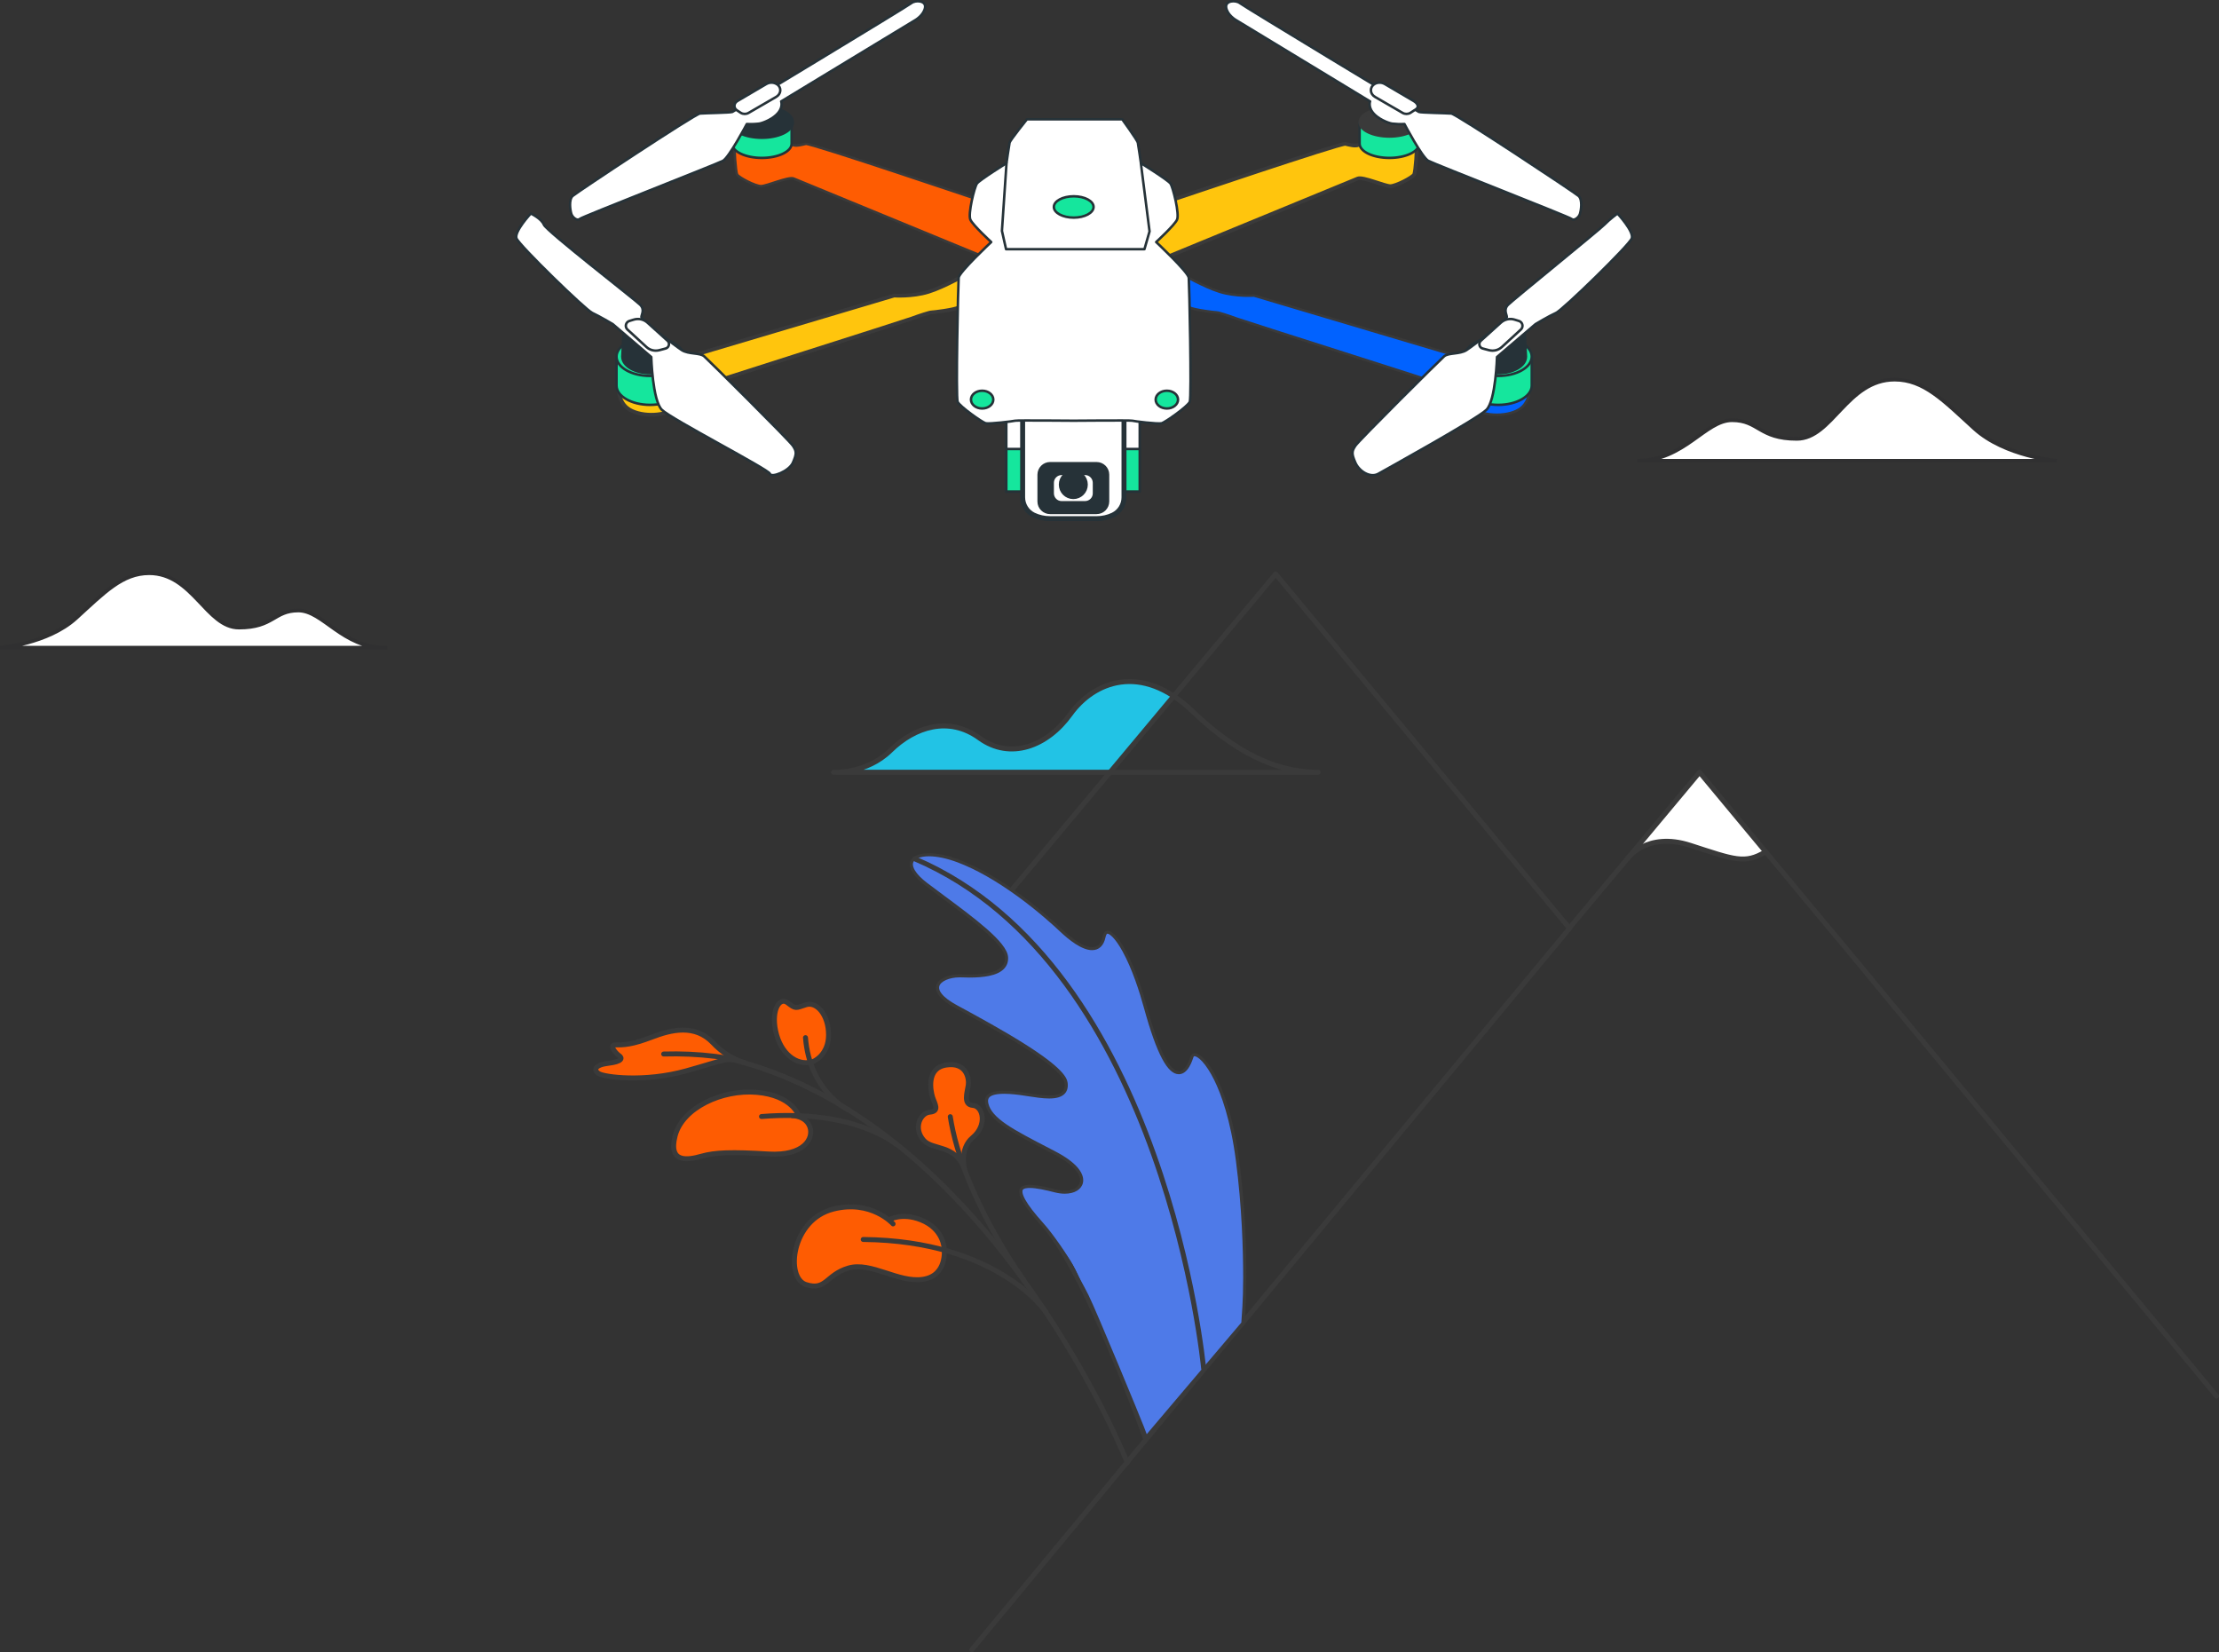<?xml version="1.0" encoding="UTF-8"?>
<svg id="Calque_2" data-name="Calque 2" xmlns="http://www.w3.org/2000/svg" viewBox="0 0 447.06 332.83">
  <rect x="0" y="0" width="447.06" height="332.83" fill="#333333" stroke="none"/>
  <defs>
    <style>
      .cls-1, .cls-2, .cls-3, .cls-4, .cls-5 {
        stroke-width: .5px;
      }

      .cls-1, .cls-2, .cls-6, .cls-7, .cls-8, .cls-9, .cls-10 {
        stroke-linejoin: round;
      }

      .cls-1, .cls-2, .cls-7, .cls-11, .cls-8, .cls-9, .cls-10 {
        stroke-linecap: round;
      }

      .cls-1, .cls-2, .cls-7, .cls-8 {
        stroke: #263238;
      }

      .cls-1, .cls-7, .cls-12, .cls-13 {
        fill: #fff;
      }

      .cls-2 {
        fill: #15e69d;
      }

      .cls-14, .cls-5 {
        fill: #3a3a3a;
      }

      .cls-3 {
        fill: #0162ff;
      }

      .cls-3, .cls-6, .cls-4, .cls-11, .cls-5, .cls-10 {
        stroke: #3a3a3a;
      }

      .cls-6, .cls-11, .cls-10 {
        fill: none;
      }

      .cls-15, .cls-4 {
        fill: #fe5c02;
      }

      .cls-16 {
        fill: #4e7ae8;
      }

      .cls-17 {
        fill: #22c3e5;
      }

      .cls-8 {
        fill: #263238;
      }

      .cls-9 {
        fill: #ffc50d;
        stroke: #3a3a3a;
      }

      .cls-9, .cls-13 {
        stroke-width: .75px;
      }

      .cls-13 {
        stroke: #303031;
        stroke-miterlimit: 10;
      }
    </style>
  </defs>
  <g id="Calque_1-2" data-name="Calque 1">
    <g>
      <g>
        <path id="Tracé_135020" data-name="Tracé 135020" class="cls-17" d="M236.47,140.22l-12.83,15.36-53.95-.07s4.29-.63,7.38-2.46c3.09-1.83,4.13-4.54,8.92-6.07,4.78-1.54,8.11-.03,8.11-.03,1.36.91,2.78,1.71,4.25,2.4,2.2,1,5.77,2.41,10.71.29,2.95-1.27,5.4-3.47,6.98-6.26,1.72-2.5,4.22-4.36,7.1-5.29,4.67-1.41,6.93-.66,8.21-.24,1.79.6,3.5,1.4,5.11,2.39"/>
        <path id="Tracé_135021" data-name="Tracé 135021" class="cls-12" d="M328.43,172.31c1.56-1.49,3.55-2.44,5.69-2.72,2.61-.22,5.23.16,7.67,1.1,1.38.45,6.34,2.19,8.93,2.35s5-1.47,5-1.47l-13.42-15.87-13.87,16.6Z"/>
        <path id="Tracé_135111" data-name="Tracé 135111" class="cls-10" d="M204.16,178.88l52.85-63.25,59.16,71.34"/>
        <path id="Tracé_183942" data-name="Tracé 183942" class="cls-11" d="M369.03,187.56l77.54,93.68"/>
        <path id="Tracé_135112" data-name="Tracé 135112" class="cls-10" d="M316.17,186.97l26.24-31.4,26.61,32.01"/>
        <path id="Tracé_183941" data-name="Tracé 183941" class="cls-11" d="M195.79,332.33l120.47-145.38"/>
        <path id="Tracé_135137" data-name="Tracé 135137" class="cls-6" d="M265.57,155.57h-97.64s6.64.36,11.48-4.39c4.85-4.75,11.73-7,17.92-2.5s13.66,1.68,18.31-4.8,14.23-10.57,24.65-.56c10.42,10,18.82,12.25,25.27,12.25Z"/>
        <path id="Tracé_135138" data-name="Tracé 135138" class="cls-10" d="M327.85,173s3.88-5.56,12.68-2.71c8.9,2.88,11,3.83,15.18,1.29"/>
      </g>
      <g id="freepik--Device--inject-35">
        <rect class="cls-1" x="202.74" y="83.43" width="3.3" height="15.6"/>
        <rect class="cls-2" x="202.74" y="90.45" width="3.3" height="8.57"/>
        <rect class="cls-1" x="226.32" y="83.43" width="3.3" height="15.6"/>
        <rect class="cls-2" x="226.32" y="90.45" width="3.3" height="8.57"/>
        <path class="cls-7" d="M226.45,83.43v16.73c.02,1.52-.85,2.92-2.22,3.59-1.01.48-2.12.73-3.24.73h-9.49c-1.12,0-2.23-.25-3.25-.73-1.37-.67-2.23-2.06-2.22-3.59v-16.73l10.21-.25,10.21.25Z"/>
        <path class="cls-8" d="M220.92,93.57h-9.35c-1.13,0-2.05.91-2.06,2.04v5.42c0,1.13.93,2.04,2.06,2.04h9.35c1.13,0,2.05-.91,2.06-2.04v-5.42c0-1.13-.93-2.04-2.06-2.04ZM220.66,99.4c0,1.12-.92,2.03-2.04,2.04h-4.75c-1.12,0-2.03-.92-2.04-2.04v-2.16c0-1.12.92-2.03,2.04-2.04h4.75c1.12,0,2.03.92,2.04,2.04v2.16Z"/>
        <circle class="cls-8" cx="216.24" cy="97.62" r="2.42"/>
        <path class="cls-3" d="M238,55.16s4.51,2.63,7.76,3.63,6.88.75,6.88.75c0,0,53.82,16.03,54.7,16.27s1.5,3.88-.5,6.01-7.13,2.13-9.14.88-5.76-4.63-6.13-4.88-40.8-13.04-42.43-13.64-3.63-1.25-4.01-1.25-4.5-.5-5.51-1-1.63-6.76-1.63-6.76Z"/>
        <path class="cls-2" d="M295.08,71.84v5.83c0,2.15,3.03,3.89,6.76,3.89s6.76-1.74,6.76-3.89v-5.83h-13.52Z"/>
        <ellipse class="cls-2" cx="301.84" cy="71.84" rx="6.76" ry="3.89"/>
        <path class="cls-8" d="M300.44,68.87l4.8-3.62,1.68,1.55.26,5.03c0,1.7-2.4,3.09-5.34,3.09s-5.34-1.37-5.34-3.09c0-1.41,1.67-2.61,3.94-2.96Z"/>
        <path class="cls-1" d="M325.87,43.01s3.38,3.63,2.88,5.01-13.89,14.41-15.27,15.02-4.12,2.25-4.12,2.25l-7.76,6.63s-.25,8.76-2.13,10.63-20.16,11.98-21.78,12.89-3.87-.5-4.63-2.25-.75-2.25,0-3.38,17.01-17.27,17.89-18.03,3.13-.37,4.5-1.25,8.14-6.13,8.14-6.64-.75-1.5.25-2.5,18.4-15.1,19.4-16.14,2.63-2.24,2.63-2.24Z"/>
        <path class="cls-1" d="M305.15,64.39l.88.27c.54.18.83.76.65,1.3-.05.16-.14.3-.26.41l-3.85,3.54c-.69.63-1.65.87-2.56.64l-1.28-.34c-.49-.12-.78-.62-.66-1.11.04-.18.14-.33.28-.46l4.04-3.65c.75-.67,1.8-.9,2.76-.6Z"/>
        <path class="cls-9" d="M194.8,55.16s-4.51,2.63-7.76,3.63-6.89.75-6.89.75c0,0-53.82,16.03-54.69,16.27s-1.5,3.88.5,6.01,7.14,2.13,9.14.88,5.76-4.63,6.13-4.88,40.8-13.04,42.43-13.64,3.63-1.25,4-1.25,4.51-.5,5.51-1,1.62-6.76,1.62-6.76Z"/>
        <path class="cls-2" d="M137.73,71.84v5.83c0,2.15-3.03,3.89-6.76,3.89s-6.76-1.74-6.76-3.89v-5.83h13.52Z"/>
        <ellipse class="cls-2" cx="130.97" cy="71.84" rx="6.76" ry="3.89"/>
        <path class="cls-8" d="M132.37,68.87l-4.8-3.62-1.68,1.55-.26,5.03c0,1.7,2.4,3.09,5.34,3.09s5.34-1.37,5.34-3.09c.01-1.41-1.66-2.61-3.93-2.96Z"/>
        <path class="cls-1" d="M106.94,43.01s-3.39,3.63-2.88,5.01,13.89,14.39,15.27,15.02,4.12,2.25,4.12,2.25l7.76,6.63s.25,8.76,2.13,10.63,21.53,12.01,21.78,12.89,3.87-.5,4.63-2.25.75-2.25,0-3.38-17.01-17.27-17.88-18.03-3.13-.37-4.51-1.25-8.14-6.13-8.14-6.64.75-1.5-.25-2.5-18.91-14.88-19.4-16.13-2.63-2.25-2.63-2.25Z"/>
        <path class="cls-1" d="M127.67,64.39l-.88.27c-.54.18-.83.76-.65,1.3.05.16.14.3.26.41l3.85,3.54c.69.63,1.65.87,2.56.64l1.28-.34c.49-.13.78-.63.66-1.12-.04-.17-.14-.33-.27-.45l-4.04-3.65c-.75-.67-1.8-.9-2.76-.6Z"/>
        <path class="cls-4" d="M197.51,40.36s-34.24-11.59-35.16-11.38-1.95.51-2.67.21-8.82-2.56-9.33-2.56-2.25.82-2.36,1.95.21,5.95.51,6.56,3.69,2.36,4.82,2.36,5.54-1.95,6.56-1.54,39.57,16.29,39.57,16.29l2.25-3.59-4.2-8.29Z"/>
        <path class="cls-2" d="M159.49,24.63v4.31c0,1.58-2.69,2.87-6,2.87s-6-1.29-6-2.87v-4.31h11.99Z"/>
        <ellipse class="cls-8" cx="153.49" cy="24.63" rx="6" ry="2.87"/>
        <path class="cls-8" d="M148.75,24.63c0,1.25,2.12,2.27,4.74,2.27s4.74-1.03,4.74-2.27-2.12-2.27-4.74-2.27-4.74,1.02-4.74,2.27Z"/>
        <path class="cls-1" d="M157.38,20.42s.41,1.06-.57,2.28-2.93,2.03-3.83,2.2c-.84.1-1.68.13-2.52.08,0,0-3.58,6.75-4.8,7.41s-28.49,11.32-28.9,11.73-1.37-.24-1.63-.98-.57-2.93.24-3.66,24.67-16.53,25.65-16.61,6.18-.16,6.52-.32S182.8,1.29,183.6.64s3.02-.57,2.77.9-1.86,2.44-1.86,2.44l-27.13,16.45Z"/>
        <path class="cls-1" d="M156.53,16.97h0c.97.64.89,1.95-.17,2.56l-5.54,3.21c-.48.28-1.08.28-1.56,0l-.77-.51c-.73-.47-.69-1.43.1-1.89l5.78-3.4c.67-.4,1.5-.39,2.16.03Z"/>
        <path class="cls-9" d="M235.9,40.36s34.24-11.59,35.16-11.38,1.95.51,2.67.21,8.82-2.56,9.33-2.56,2.26.82,2.36,1.95-.21,5.95-.51,6.56-3.69,2.36-4.8,2.36-5.54-1.95-6.56-1.54-39.59,16.29-39.59,16.29l-2.25-3.59,4.2-8.29Z"/>
        <path class="cls-2" d="M273.92,24.63v4.31c0,1.58,2.68,2.87,6,2.87s6-1.29,6-2.87v-4.31h-11.99Z"/>
        <ellipse class="cls-5" cx="279.92" cy="24.63" rx="6" ry="2.87"/>
        <path class="cls-5" d="M284.65,24.63c0,1.25-2.12,2.27-4.74,2.27s-4.74-1.03-4.74-2.27,2.12-2.27,4.74-2.27,4.74,1.02,4.74,2.27Z"/>
        <path class="cls-1" d="M276.03,20.42s-.41,1.06.57,2.28,2.93,2.03,3.83,2.2c.84.1,1.68.13,2.52.08,0,0,3.58,6.75,4.8,7.41s28.5,11.32,28.91,11.73,1.37-.24,1.63-.98.57-2.93-.25-3.66-24.67-16.53-25.65-16.61-6.18-.16-6.52-.32S250.62,1.29,249.81.64s-3.01-.57-2.77.9,1.87,2.44,1.87,2.44l27.12,16.45Z"/>
        <path class="cls-1" d="M276.87,16.97h0c-.97.64-.89,1.95.17,2.56l5.54,3.21c.48.28,1.08.28,1.56,0l1.11-.72c.73-.47.34-1.21-.44-1.67l-5.78-3.4c-.67-.4-1.5-.4-2.16.01Z"/>
        <path class="cls-1" d="M239.49,55.94c-.1-1.13-6.56-7.18-6.56-7.18,0,0,3.69-3.38,4.21-4.51s-.82-6.56-1.33-7.28-5.95-4.1-5.95-4.1c0,0-.51-3.59-.62-4.12s-3.14-4.71-3.14-4.71h-19.21s-3.38,4.2-3.49,4.71-.62,4.12-.62,4.12c0,0-5.43,3.38-5.95,4.1s-1.85,6.15-1.33,7.28,4.2,4.51,4.2,4.51c0,0-6.46,6.05-6.56,7.18s-.61,24.09-.2,25.01,4.92,4.12,5.64,4.31,5.64-.41,5.95-.51,11.79,0,11.79,0c0,0,11.48-.1,11.79,0s5.23.72,5.95.51,5.23-3.38,5.64-4.31-.1-23.89-.2-25.01Z"/>
        <polyline class="cls-1" points="202.78 32.88 201.86 46.51 202.69 50.2 230.57 50.2 231.6 46.61 229.85 32.88"/>
        <path class="cls-2" d="M237.34,80.5c0,.99-1.01,1.79-2.25,1.79s-2.26-.8-2.26-1.79,1.01-1.79,2.26-1.79,2.25.8,2.25,1.79Z"/>
        <path class="cls-2" d="M200.12,80.5c0,.99-1.01,1.79-2.25,1.79s-2.25-.8-2.25-1.79,1.01-1.79,2.25-1.79,2.25.8,2.25,1.79Z"/>
        <ellipse class="cls-2" cx="216.32" cy="41.69" rx="4" ry="2.15"/>
      </g>
      <path id="Tracé_134934" data-name="Tracé 134934" class="cls-13" d="M77.67,130.48H.03s9.58-.78,15.27-5.95,9.32-9.06,14.75-9.06c8.8,0,11.55,10.95,18.09,10.95,7.01,0,7-3.44,11.97-3.44s8.85,7.51,17.56,7.51Z"/>
      <path id="Tracé_134935" data-name="Tracé 134935" class="cls-13" d="M329.81,92.83h84.61s-10.43-.84-16.64-6.49-10.15-9.87-16.07-9.87c-9.59,0-12.59,11.93-19.71,11.93-7.64,0-7.63-3.75-13.05-3.75s-9.64,8.18-19.14,8.18Z"/>
      <g id="Groupe_6654" data-name="Groupe 6654">
        <path id="Tracé_134055" data-name="Tracé 134055" class="cls-15" d="M190.26,251.83s.08,3.28-1.48,4.54-3.83,2.03-7.54.88-4.7-1.69-7.53-2.03c-1.94-.2-3.88.33-5.45,1.48-.52.38-2.86,2.77-4.93,2.29s-3.25-1.79-3.29-4.78,1.12-6.3,4.44-9.06,8.46-2.04,9.44-1.8c1.54.42,3.02,1.04,4.39,1.84.87.64.86.43,1.34.27,1.88-.57,3.89-.5,5.72.2,2.76,1.07,4.07,2.98,4.4,4.02.21.7.38,1.42.48,2.15"/>
        <path id="Tracé_134056" data-name="Tracé 134056" class="cls-15" d="M194.19,234.76c-.73-1.32-1.87-2.37-3.24-2.99-2.29-1.02-3.87-.72-5.24-2.58-.98-1.36-.87-3.22.25-4.46.53-.33,1.11-.58,1.72-.74.53-.03.93-.48.9-1.01,0-.13-.04-.25-.09-.37-.6-1.42-.92-2.94-.95-4.48-.01-1.95,1.33-3.71,3.27-3.61s2.69-.02,3.65,1.3.47,3.68.45,3.77-.4,1.65-.14,2.15c.25.49.71.84,1.25.94.72.2,1.33.7,1.64,1.38.4,1.27.21,2.65-.51,3.76-.81.99-1.27,1.48-1.91,2.19-.71.84-1.14,1.89-1.21,2.99-.12.59-.06,1.2.16,1.76"/>
        <path id="Tracé_134057" data-name="Tracé 134057" class="cls-15" d="M160.69,224.92s2.15.38,2.55,2.37-1.25,3.76-2.3,4.21-2.25,1.19-5.55,1.01c-3.36-.24-6.74-.31-10.11-.21-2.03.2-4.03.58-5.98,1.16-.9.18-2.88.15-3.22-1.01s-.78-2.33.48-5.08,4.6-5.23,7.45-6.07,4.8-1.39,7.85-1.26,5.31.89,6.54,1.87,1.63,1.22,2.04,1.95.27,1.07.27,1.07"/>
        <path id="Tracé_134074" data-name="Tracé 134074" class="cls-15" d="M163.25,213.99s-2.68.92-5.11-2.17c-1.64-2.21-2.37-4.97-2.02-7.71.16-.7.65-2.21,1.28-2.31s1.24.25,2.1.8.87.44,1.97.1,1.8-.85,3.15.19c1.4,1.3,2.23,3.09,2.31,5-.05,1.48-.29,3.69-1.41,4.66s-1.05,1.32-2.27,1.44"/>
        <path id="Tracé_134075" data-name="Tracé 134075" class="cls-15" d="M147.78,213.46c-.1-.02-1.57-.31-5.24,1.05s-9.28,2.23-12.32,2.54-7.5-.05-9.1-.59-1.3-1.49-.26-1.95,2.47-.24,3.28-.63,1.43-.56.79-1.09-1.41-1.1-1.47-1.71.07-.59.85-.6c2.31-.06,4.6-.55,6.73-1.45,2.9-1.29,4.77-1.62,6.35-1.53s3.73.2,5.31,1.69c1.15,1.12,2.37,2.16,3.64,3.14.75.54,1.46,1.13,1.46,1.13"/>
        <g id="Tracé_134088" data-name="Tracé 134088">
          <path class="cls-16" d="M230.91,289.57l19.41-22.82c.07-1.02.48-4.13.49-9.3,0-5.64-.25-14.31-1.46-23.62-1.09-8.36-3-13.53-4.41-16.39-.79-1.61-1.65-2.93-2.47-3.82-.68-.73-1.33-1.15-1.77-1.15-.1,0-.4,0-.56.5-.66,2.05-1.56,3.13-2.62,3.13-1.01,0-2.01-.96-3.07-2.93-1.16-2.17-2.39-5.59-3.64-10.17-.89-3.26-2.37-7.91-4.35-11.5-1.51-2.74-2.7-3.71-3.31-3.71-.41,0-.61.53-.7.97-.41,1.94-1.53,2.35-2.4,2.35-1.96,0-4.48-2-6.24-3.67-1.19-1.13-4.41-4.08-8.59-7.12-4.38-3.18-8.48-5.5-12.18-6.89-2.15-.81-4.17-1.23-5.85-1.23-1.87,0-3.16.55-3.47,1.46-.17.51-.04,1.16.38,1.86.49.83,1.35,1.71,2.56,2.62,1.1.83,2.24,1.68,3.44,2.58,3.01,2.24,6.13,4.56,8.52,6.65,2.8,2.46,4.13,4.21,4.19,5.52.04.81-.21,1.51-.74,2.06-1.07,1.13-3.29,1.68-6.77,1.68-.51,0-1.07-.01-1.66-.04-.11,0-.21,0-.32,0-2.2,0-4.08.88-4.38,2.05-.18.7.06,2.17,3.69,4.14l.39.21c3.56,1.93,8.94,4.86,13.38,7.67,2.44,1.54,4.37,2.91,5.73,4.07,1.67,1.41,2.54,2.53,2.67,3.43.11.8-.03,1.44-.44,1.92-.54.62-1.5.92-2.95.92-1.3,0-2.82-.24-4.17-.45-.32-.05-.63-.1-.92-.14-1.05-.16-2.62-.36-4-.36-1.71,0-2.82.31-3.28.91-.28.37-.34.86-.18,1.49.81,3.16,5.02,5.34,12.66,9.29.33.17.67.35,1.02.53,1.99,1.03,3.47,2.11,4.38,3.19,1.06,1.25,1.11,2.21.96,2.8-.29,1.18-1.57,1.9-3.34,1.9-.6,0-1.24-.08-1.9-.25-1.86-.47-3.77-.91-5.15-.91-.96,0-1.55.21-1.73.63-.2.44,0,1.21.54,2.2.67,1.21,1.88,2.79,3.61,4.71,2.05,2.28,3.99,4.79,5.76,7.48,1.41,2.15,2.31,4.84,3.48,7.15,1.67,3.31,11.52,27.67,11.77,28.4Z"/>
          <path class="cls-14" d="M230.43,287.34c-.33-.93-9.57-23.36-11.13-26.45-1.17-2.33-1.94-3.55-3.16-6.04-.89-1.72-3.94-6.24-6.01-8.53-1.71-1.9-2.91-3.46-3.57-4.65-.69-1.25-.6-1.76-.53-1.92.17-.39.98-.44,1.44-.44,1.34,0,3.23.43,5.07.9.68.17,1.35.26,1.98.26,1.93,0,3.32-.82,3.65-2.15.16-.66.11-1.73-1.03-3.08-.94-1.11-2.45-2.21-4.48-3.27-.35-.18-.68-.35-1.02-.53-3.81-1.97-6.82-3.53-8.92-4.97-2.11-1.45-3.22-2.72-3.58-4.12-.14-.54-.1-.94.12-1.22.28-.36,1.03-.79,3.03-.79,1.36,0,2.91.2,3.95.36.3.04.6.09.92.14,1.36.21,2.9.45,4.22.45,1.55,0,2.59-.34,3.19-1.03.47-.54.64-1.27.52-2.17-.16-1.09-1.21-3.08-8.54-7.72-4.45-2.82-9.83-5.74-13.4-7.68l-.39-.21c-1.43-.78-2.46-1.55-3.04-2.29-.44-.55-.6-1.06-.49-1.49.26-1.02,2.05-1.81,4.07-1.81.1,0,.21,0,.31,0,.59.02,1.15.04,1.67.04,1.59,0,2.88-.11,3.96-.33,1.4-.29,2.39-.76,3.04-1.44.59-.62.87-1.39.82-2.3-.04-.78-.47-1.67-1.32-2.73-.7-.87-1.67-1.86-2.99-3.01-2.4-2.11-5.52-4.43-8.54-6.67-1.2-.9-2.34-1.74-3.44-2.57-1.17-.89-2-1.74-2.48-2.53-.26-.43-.53-1.06-.35-1.6.12-.35.42-.64.91-.86.57-.25,1.35-.39,2.26-.39,1.64,0,3.63.42,5.74,1.21,3.68,1.38,7.75,3.69,12.11,6.85,4.16,3.02,7.37,5.97,8.56,7.09,1.81,1.71,4.39,3.76,6.46,3.76.7,0,1.29-.23,1.75-.67.46-.44.78-1.09.96-1.93.07-.33.21-.72.39-.72.37,0,1.48.74,3.03,3.55,1.97,3.57,3.44,8.19,4.33,11.43,1.26,4.6,2.49,8.04,3.66,10.23,1.12,2.09,2.21,3.1,3.35,3.1.69,0,1.32-.37,1.86-1.11.4-.55.76-1.3,1.06-2.24.09-.28.19-.28.25-.28.27,0,.82.28,1.54,1.05.8.87,1.64,2.16,2.42,3.74,1.4,2.84,3.3,7.97,4.38,16.29,1.21,9.29,1.46,17.94,1.46,23.57,0,4.75-.29,7.69-.37,9.01l-19.06,22.48M230.59,290.69l20.17-24s1.25-14.84-1.1-32.89c-2.36-18.05-8.89-23.83-9.83-20.91-1.32,4.1-4.31,6.17-8.72-9.95-3.59-13.13-8.2-17.96-8.98-14.23-.78,3.74-4.44,2.01-8.12-1.49-3.68-3.49-12.35-10.87-20.88-14.08-8.53-3.21-13.38.17-6.69,5.26,6.69,5.09,15.87,11.3,16.03,14.51.16,3.21-4.65,3.54-8.84,3.37-4.18-.17-8.36,2.87-1.17,6.78,7.19,3.91,21.51,11.62,22.01,15.14.5,3.52-4.61,2.4-8.12,1.89-3.51-.52-8.7-1-7.82,2.44.88,3.44,5.47,5.68,13.84,10.02,8.36,4.33,5.35,8.34.33,7.06-5.02-1.28-12-2.77-3.04,7.15,8.96,9.92,20.92,43.94,20.92,43.94Z"/>
        </g>
        <path id="Tracé_134089" data-name="Tracé 134089" class="cls-10" d="M227.12,294.64s-26.04-65.49-76.73-80.43c-2.05-.68-4.16-1.15-6.31-1.41-3.44-.42-6.9-.57-10.37-.47"/>
        <path id="Tracé_134090" data-name="Tracé 134090" class="cls-10" d="M210.66,264.24s-9.62-14.29-36.75-14.55"/>
        <path id="Tracé_134091" data-name="Tracé 134091" class="cls-10" d="M179.1,245.72s2.55-1.52,6.41,0c4.72,1.86,4.72,5.93,4.72,5.93,0,0,.65,5.34-4.31,6.07s-10.44-3.62-14.99-2.27-4.45,4.65-8.58,3.31-2.97-13.03,5.52-15.19c7.67-1.95,12.06,2.98,12.06,2.98"/>
        <path id="Tracé_134092" data-name="Tracé 134092" class="cls-10" d="M206.17,257.73s-12.22-16.77-14.72-32.78"/>
        <path id="Tracé_134093" data-name="Tracé 134093" class="cls-10" d="M194.3,235.36s-1.02-3.97,1.65-6.19c3.02-2.5,2.11-6.34.06-6.49s-1.13-2.66-.93-4.08-.43-4.67-4.46-4.05c-4.03.61-3.14,5.17-2.73,6.47s1.51,2.84-.56,3.02c-1.91.16-3.41,3.24-1.23,5.68,1.79,2.01,6.28.77,8.18,5.65Z"/>
        <path id="Tracé_134094" data-name="Tracé 134094" class="cls-10" d="M180.46,230.47s-8.21-7.07-27.04-5.55"/>
        <path id="Tracé_134095" data-name="Tracé 134095" class="cls-10" d="M159.61,224.74s2.78.03,3.56,2.3-1.11,5.88-8.42,5.43-10.7-.33-13.41.44-6.76,1.5-5.32-4.1c1.44-5.6,9.37-9.37,16.46-8.76,7.09.61,8.42,4.66,8.42,4.66"/>
        <path id="Tracé_134096" data-name="Tracé 134096" class="cls-10" d="M170.72,223.46s-7.61-3.75-8.44-14.43"/>
        <path id="Tracé_134097" data-name="Tracé 134097" class="cls-10" d="M163.91,213.8s3.02-1.25,3.02-5.32-2.4-6.75-4.53-6.08-2,.93-3.73-.4-3.51,1.87-2.2,6.48c1.24,4.36,4.63,6.39,7.45,5.32Z"/>
        <path id="Tracé_134098" data-name="Tracé 134098" class="cls-10" d="M150.01,214.08c-2.44-.74-4.63-2.13-6.36-4-3.63-3.82-8.38-2.67-12.36-1.14s-5.68,1.57-7.22,1.55.04,1.74.7,2.19.6,1.18-2.19,1.51-3.06,1.39-1.93,2.09,9.17,1.79,17.61-.56,7.89-2.82,11.74-1.63Z"/>
        <path id="Tracé_134099" data-name="Tracé 134099" class="cls-10" d="M242.49,275.62s-7.56-80.98-58.16-102.6"/>
      </g>
    </g>
  </g>
</svg>